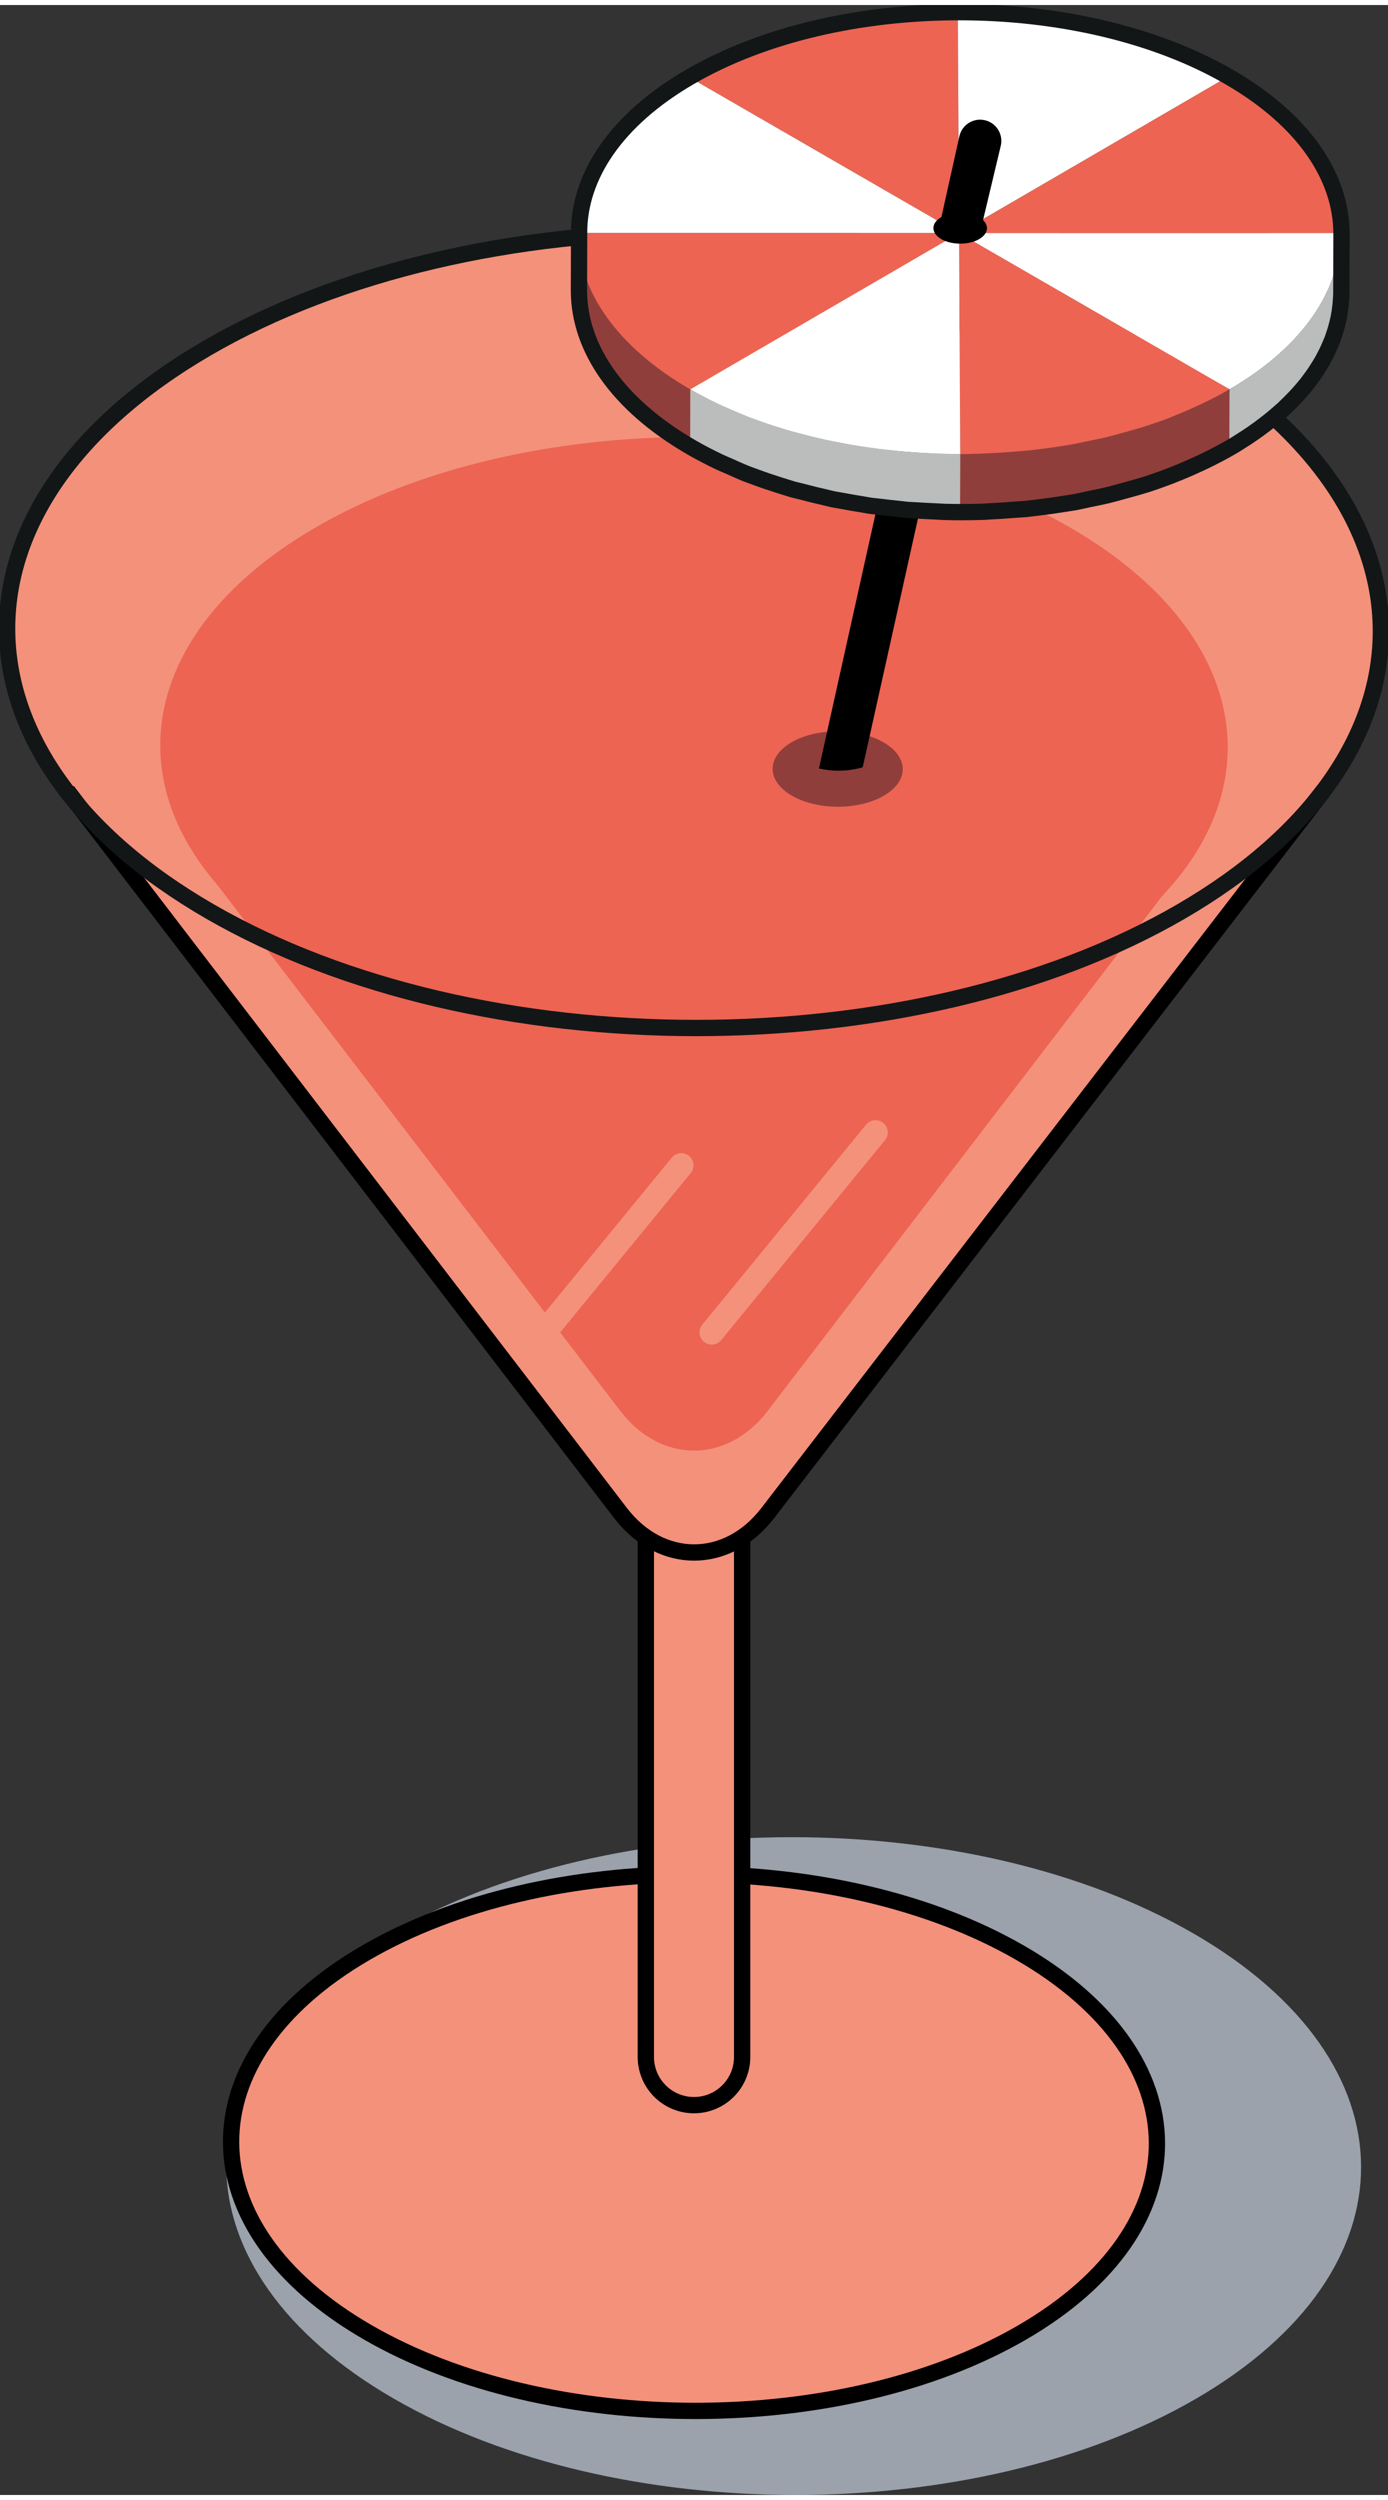 <svg version="1.1" id="Layer_1" xmlns="http://www.w3.org/2000/svg" xmlns:xlink="http://www.w3.org/1999/xlink" x="0px" y="0px"
					 viewBox="0 0 85.184 152.714" enable-background="new 0 0 85.184 152.714" xml:space="preserve" width="85" height="153">
				<rect x="0" y="0" width="85.184" height="152.714" fill="#333333" stroke="none"/>
				<g>
					<g>
						<defs>
							<rect id="XMLID_60_" y="0" width="85.184" height="152.714"/>
						</defs>
						<clipPath id="XMLID_64_">
							<use xlink:href="#XMLID_60_"  overflow="visible"/>
						</clipPath>
						<path id="XMLID_62_" clip-path="url(#XMLID_64_)" fill="#9BA2AC" d="M73.251,118.28c13.646,7.879,13.718,20.647,0.16,28.525
							c-13.557,7.878-35.598,7.878-49.246,0c-13.646-7.878-13.718-20.646-0.16-28.525C37.562,110.401,59.604,110.4,73.251,118.28
							L73.251,118.28z"/>
						<path id="XMLID_61_" clip-path="url(#XMLID_64_)" fill="#F4917B" d="M72.299,21.056c16.52,9.538,16.608,24.999,0.202,34.532
							c-16.411,9.538-43.106,9.538-59.625,0.002C-3.635,46.057-3.722,30.594,12.69,21.056C29.094,11.523,55.789,11.523,72.299,21.056
							L72.299,21.056z"/>
					</g>
					<path id="XMLID_59_" fill="#F4917B" d="M62.613,119.464c11.133,6.427,11.192,16.848,0.137,23.272
						c-11.061,6.429-29.051,6.429-40.183,0.001c-11.129-6.424-11.187-16.845-0.126-23.272C33.495,113.039,51.486,113.039,62.613,119.464
						L62.613,119.464z"/>
					<g>
						<defs>
							<rect id="XMLID_57_" y="0" width="85.184" height="152.714"/>
						</defs>
						<clipPath id="XMLID_65_">
							<use xlink:href="#XMLID_57_"  overflow="visible"/>
						</clipPath>
						<path id="XMLID_58_" clip-path="url(#XMLID_65_)" fill="none" stroke="#000001" stroke-miterlimit="10" d="M62.613,119.464
							c11.133,6.427,11.192,16.848,0.137,23.272c-11.061,6.429-29.051,6.429-40.183,0.001c-11.129-6.424-11.187-16.845-0.126-23.272
							C33.495,113.039,51.486,113.039,62.613,119.464L62.613,119.464z"/>
					</g>
					<path id="XMLID_56_" fill="#F4917B" d="M45.547,125.849c0,1.632-1.323,2.956-2.956,2.956l0,0c-1.631,0-2.955-1.324-2.955-2.956
						V60.471c0-1.632,1.323-2.955,2.955-2.955l0,0c1.632,0,2.956,1.323,2.956,2.955V125.849L45.547,125.849z"/>
					<path id="XMLID_55_" fill="none" stroke="#000001" stroke-miterlimit="10" d="M45.547,125.849c0,1.632-1.323,2.956-2.956,2.956l0,0
						c-1.631,0-2.955-1.324-2.955-2.956V60.471c0-1.632,1.323-2.955,2.955-2.955l0,0c1.632,0,2.956,1.323,2.956,2.955V125.849
						L45.547,125.849z"/>
					<path id="XMLID_54_" fill="#F4917B" d="M81.214,48.2l-34.09,44.284c-2.493,3.239-6.567,3.235-9.053-0.009L4.131,48.2"/>
					<g>
						<defs>
							<rect id="XMLID_52_" y="0" width="85.184" height="152.714"/>
						</defs>
						<clipPath id="XMLID_66_">
							<use xlink:href="#XMLID_52_"  overflow="visible"/>
						</clipPath>
						<path id="XMLID_53_" clip-path="url(#XMLID_66_)" fill="none" stroke="#000001" stroke-miterlimit="10" d="M81.214,48.2
							l-34.09,44.284c-2.493,3.239-6.567,3.235-9.053-0.009L4.131,48.2"/>
					</g>
					<path id="XMLID_51_" fill="#ED6453" d="M72.478,53.139l-25.366,33.09c-2.486,3.243-6.555,3.243-9.041,0l-25.366-33.09"/>
					<path id="XMLID_50_" fill="#ED6453" d="M65.676,32.047c12.837,7.412,12.905,19.426,0.158,26.835c-12.753,7.41-33.496,7.41-46.332,0
						C6.671,51.474,6.603,39.459,19.357,32.047C32.104,24.639,52.846,24.639,65.676,32.047L65.676,32.047z"/>
					<g>
						<defs>
							<rect id="XMLID_48_" y="0" width="85.184" height="152.714"/>
						</defs>
						<clipPath id="XMLID_67_">
							<use xlink:href="#XMLID_48_"  overflow="visible"/>
						</clipPath>
						<path id="XMLID_49_" clip-path="url(#XMLID_67_)" fill="none" stroke="#121617" stroke-miterlimit="10" d="M72.299,21.056
							c16.52,9.538,16.608,24.999,0.202,34.532c-16.411,9.538-43.106,9.538-59.625,0.002C-3.635,46.057-3.722,30.594,12.69,21.056
							C29.094,11.523,55.789,11.523,72.299,21.056L72.299,21.056z"/>
					</g>
					<path fill="none" stroke="#F4917B" stroke-width="1.5" stroke-linecap="round" stroke-linejoin="round" stroke-miterlimit="10" d="
						M53.735,69.143L43.68,81.41 M41.808,71.167l-7.991,9.749"/>
					<g>
						<defs>
							<polygon id="XMLID_44_" points="45.762,46.854 51.388,43.585 57.056,46.858 51.431,50.127 45.762,46.854 			"/>
						</defs>
						<clipPath id="XMLID_68_">
							<use xlink:href="#XMLID_44_"  overflow="visible"/>
						</clipPath>
						<path id="XMLID_45_" clip-path="url(#XMLID_68_)" fill="#903E3B" d="M54.222,45.222c-1.561-0.902-4.091-0.905-5.643-0.003
							c-1.557,0.905-1.544,2.371,0.019,3.273c1.567,0.905,4.091,0.905,5.649,0C55.797,47.589,55.79,46.127,54.222,45.222"/>
					</g>
					<path id="XMLID_43_" fill="#000001" d="M60.433,7.062c-0.703-0.156-1.399,0.288-1.555,0.99l-8.761,39.415h2.67l8.636-38.85
						C61.578,7.915,61.136,7.218,60.433,7.062L60.433,7.062z"/>
					<polygon id="XMLID_42_" fill="#89584D" points="58.859,13.99 58.849,17.551 58.773,3.998 58.783,0.437 58.859,13.99 	"/>
					<path id="XMLID_41_" fill="#ED6453" d="M58.783,0.437l0.076,13.553L42.262,4.408C46.819,1.761,52.794,0.44,58.783,0.437
						L58.783,0.437z"/>
					<path id="XMLID_40_" fill="#FFFFFF" d="M75.346,4.408L58.859,13.99L58.783,0.437C64.766,0.437,70.761,1.761,75.346,4.408
						L75.346,4.408z"/>
					<polygon id="XMLID_39_" fill="#915E52" points="58.859,13.99 58.849,17.551 42.253,7.969 42.262,4.408 58.859,13.99 	"/>
					<polygon id="XMLID_38_" fill="#C17969" points="75.346,4.408 75.337,7.969 58.849,17.551 58.859,13.99 75.346,4.408 	"/>
					<path id="XMLID_37_" fill="#ED6453" d="M75.346,4.408c4.58,2.644,6.886,6.113,6.904,9.578L58.859,13.99L75.346,4.408L75.346,4.408z
						"/>
					<polygon id="XMLID_36_" fill="#B27062" points="82.25,13.987 82.241,17.548 58.849,17.551 58.859,13.99 82.25,13.987 	"/>
					<path id="XMLID_35_" fill="#FFFFFF" d="M42.262,4.408l16.596,9.581l-23.398,0C35.447,10.521,37.708,7.056,42.262,4.408
						L42.262,4.408z"/>
					<polygon id="XMLID_34_" fill="#915E52" points="75.454,23.572 75.445,27.133 58.849,17.551 58.859,13.99 75.454,23.572 	"/>
					<polygon id="XMLID_33_" fill="#B27062" points="58.859,13.99 58.849,17.551 35.451,17.551 35.461,13.99 58.859,13.99 	"/>
					<path id="XMLID_32_" fill="#FFFFFF" d="M82.25,13.987c0.02,3.472-2.241,6.937-6.796,9.585L58.859,13.99L82.25,13.987L82.25,13.987z
						"/>
					<path id="XMLID_31_" fill="#BABDBC" d="M82.235,14.447c-0.007,0.114-0.014,0.227-0.026,0.34c-0.01,0.107-0.022,0.214-0.038,0.321
						c-0.015,0.113-0.032,0.226-0.053,0.34c-0.02,0.108-0.041,0.215-0.065,0.322c-0.025,0.111-0.051,0.221-0.081,0.332
						c-0.028,0.106-0.058,0.212-0.091,0.318c-0.033,0.111-0.07,0.221-0.109,0.331c-0.036,0.105-0.075,0.209-0.116,0.313
						c-0.046,0.117-0.096,0.234-0.148,0.351c-0.044,0.099-0.089,0.198-0.137,0.297c-0.057,0.118-0.119,0.235-0.182,0.352
						c-0.051,0.095-0.102,0.191-0.157,0.286c-0.082,0.141-0.171,0.281-0.26,0.421c-0.052,0.081-0.102,0.162-0.156,0.242
						c-0.111,0.162-0.229,0.322-0.351,0.482c-0.043,0.055-0.08,0.111-0.124,0.166c-0.19,0.241-0.395,0.479-0.612,0.715
						c-0.054,0.059-0.112,0.117-0.167,0.175c-0.172,0.181-0.352,0.359-0.538,0.536c-0.079,0.075-0.159,0.149-0.241,0.223
						c-0.113,0.103-0.23,0.205-0.35,0.307c-0.102,0.087-0.205,0.173-0.311,0.259c-0.121,0.099-0.247,0.197-0.374,0.294
						c-0.113,0.086-0.225,0.171-0.34,0.255c-0.131,0.095-0.265,0.189-0.402,0.283c-0.119,0.083-0.241,0.165-0.365,0.247
						c-0.142,0.093-0.288,0.185-0.435,0.277c-0.183,0.113-0.364,0.228-0.554,0.339l-0.009,3.561c0.108-0.063,0.215-0.127,0.321-0.19
						c0.082-0.05,0.159-0.102,0.239-0.153c0.144-0.089,0.287-0.179,0.425-0.27c0.128-0.084,0.251-0.168,0.374-0.253
						c0.133-0.092,0.266-0.185,0.394-0.279c0.118-0.086,0.232-0.173,0.346-0.26c0.125-0.096,0.247-0.191,0.367-0.288
						c0.11-0.089,0.217-0.179,0.322-0.269c0.113-0.097,0.225-0.194,0.334-0.292c0.044-0.04,0.093-0.079,0.136-0.119
						c0.042-0.039,0.078-0.08,0.119-0.119c0.182-0.172,0.356-0.346,0.523-0.522c0.059-0.062,0.119-0.122,0.177-0.184
						c0.215-0.234,0.419-0.471,0.608-0.711c0.005-0.007,0.013-0.015,0.019-0.022c0.041-0.052,0.076-0.106,0.116-0.159
						c0.118-0.155,0.233-0.31,0.34-0.467c0.056-0.083,0.107-0.166,0.161-0.249c0.089-0.138,0.176-0.276,0.257-0.416
						c0.019-0.033,0.041-0.065,0.06-0.098c0.036-0.062,0.063-0.125,0.097-0.187c0.063-0.118,0.125-0.235,0.183-0.354
						c0.047-0.098,0.091-0.196,0.135-0.294c0.053-0.119,0.104-0.239,0.152-0.36c0.017-0.045,0.039-0.089,0.056-0.134
						c0.021-0.054,0.034-0.109,0.053-0.163c0.041-0.116,0.08-0.232,0.116-0.349c0.031-0.1,0.06-0.201,0.085-0.301
						c0.032-0.116,0.06-0.233,0.085-0.35c0.012-0.052,0.027-0.102,0.038-0.154c0.01-0.05,0.015-0.1,0.024-0.15
						c0.022-0.119,0.041-0.239,0.056-0.359c0.014-0.101,0.026-0.201,0.036-0.302c0.012-0.12,0.02-0.24,0.026-0.36
						c0.003-0.058,0.011-0.116,0.013-0.174c0.003-0.092,0.004-0.183,0.003-0.275l0.009-3.561C82.252,14.14,82.243,14.294,82.235,14.447
						L82.235,14.447z"/>
					<path id="XMLID_30_" fill="#903E3B" d="M42.371,23.572l-0.009,3.561c-4.585-2.647-6.891-6.116-6.91-9.581l0.01-3.561
						C35.481,17.456,37.786,20.924,42.371,23.572L42.371,23.572z"/>
					<g>
						<defs>
							<path id="XMLID_28_" d="M42.371,23.572l-0.009,3.561c-4.585-2.647-6.891-6.116-6.91-9.581l0.01-3.561
								C35.481,17.456,37.786,20.924,42.371,23.572L42.371,23.572z"/>
						</defs>
						<clipPath id="XMLID_69_">
							<use xlink:href="#XMLID_28_"  overflow="visible"/>
						</clipPath>
						<path id="XMLID_29_" clip-path="url(#XMLID_69_)" fill="#903E3B" d="M42.371,23.572l-0.009,3.561
							c-4.585-2.647-6.891-6.116-6.91-9.581l0.01-3.561C35.481,17.456,37.786,20.924,42.371,23.572"/>
					</g>
					<polygon id="XMLID_27_" fill="#C17969" points="58.859,13.99 58.849,17.551 42.361,27.133 42.371,23.572 58.859,13.99 	"/>
					<path id="XMLID_26_" fill="#ED6453" d="M58.859,13.99l-16.488,9.582c-4.585-2.648-6.89-6.116-6.91-9.581L58.859,13.99L58.859,13.99
						z"/>
					<path id="XMLID_25_" fill="#ED6453" d="M58.859,13.99l16.596,9.582c-4.555,2.647-10.532,3.968-16.525,3.968L58.859,13.99
						L58.859,13.99z"/>
					<path id="XMLID_24_" fill="#903E3B" d="M73.42,28.171c0.149-0.069,0.298-0.137,0.445-0.208c0.541-0.262,1.072-0.535,1.58-0.83
						l0.009-3.561c-0.508,0.295-1.038,0.567-1.578,0.828c-0.148,0.072-0.299,0.142-0.449,0.211c-0.464,0.213-0.937,0.416-1.42,0.606
						c-0.097,0.038-0.191,0.08-0.288,0.117c-0.556,0.212-1.127,0.404-1.706,0.585c-0.374,0.116-0.757,0.218-1.139,0.322
						c-0.319,0.087-0.634,0.18-0.957,0.258c-0.395,0.095-0.799,0.173-1.2,0.255c-0.338,0.069-0.671,0.146-1.014,0.206
						c-0.128,0.022-0.258,0.041-0.386,0.061c-0.541,0.089-1.087,0.166-1.636,0.231c-0.154,0.018-0.307,0.038-0.462,0.055
						c-0.319,0.034-0.643,0.054-0.964,0.081c-0.519,0.043-1.038,0.081-1.561,0.103c-0.588,0.026-1.177,0.049-1.767,0.049l-0.01,3.561
						c0.462,0,0.923-0.008,1.384-0.023c0.128-0.004,0.253-0.02,0.38-0.025c0.527-0.023,1.05-0.061,1.574-0.104
						c0.213-0.018,0.428-0.022,0.642-0.043c0.102-0.01,0.205-0.026,0.307-0.037c0.159-0.017,0.317-0.037,0.475-0.057
						c0.543-0.065,1.081-0.141,1.617-0.228c0.133-0.022,0.268-0.041,0.4-0.064c0.064-0.011,0.128-0.019,0.191-0.03
						c0.272-0.049,0.535-0.116,0.804-0.171c0.407-0.083,0.817-0.163,1.216-0.259c0.319-0.077,0.628-0.168,0.942-0.253
						c0.388-0.106,0.776-0.208,1.157-0.327c0.07-0.022,0.144-0.038,0.214-0.061c0.504-0.162,0.999-0.338,1.487-0.523
						c0.097-0.037,0.191-0.079,0.288-0.117C72.483,28.588,72.956,28.385,73.42,28.171L73.42,28.171z"/>
					<polygon id="XMLID_23_" fill="#89584D" points="58.93,27.54 58.919,31.101 58.849,17.551 58.859,13.99 58.93,27.54 	"/>
					<path id="XMLID_22_" fill="#FFFFFF" d="M58.859,13.99l0.071,13.55c-5.983,0-11.979-1.324-16.559-3.968L58.859,13.99L58.859,13.99z"
						/>
					<path id="XMLID_21_" fill="#BABDBC" d="M57.322,27.495c-0.392-0.015-0.783-0.036-1.174-0.063c-0.366-0.025-0.73-0.056-1.095-0.091
						c-0.385-0.038-0.769-0.08-1.151-0.129c-0.355-0.045-0.709-0.095-1.061-0.15c-0.41-0.064-0.817-0.136-1.222-0.213
						c-0.326-0.062-0.65-0.126-0.972-0.197c-0.492-0.107-0.978-0.229-1.46-0.357c-0.312-0.083-0.629-0.16-0.937-0.251
						c-0.162-0.048-0.322-0.1-0.483-0.15c-0.486-0.152-0.962-0.316-1.433-0.49c-0.131-0.049-0.265-0.094-0.396-0.144
						c-0.416-0.161-0.819-0.341-1.222-0.519c-0.208-0.092-0.423-0.176-0.627-0.273c-0.591-0.28-1.166-0.578-1.718-0.897l-0.009,3.561
						c0.552,0.319,1.128,0.617,1.718,0.898c0.196,0.093,0.403,0.173,0.602,0.262c0.357,0.158,0.708,0.322,1.075,0.467
						c0.058,0.023,0.119,0.042,0.177,0.065c0.125,0.048,0.251,0.09,0.376,0.137c0.474,0.176,0.956,0.34,1.448,0.494
						c0.16,0.05,0.32,0.102,0.483,0.15c0.113,0.033,0.222,0.072,0.336,0.104c0.195,0.055,0.398,0.093,0.594,0.146
						c0.486,0.129,0.973,0.251,1.469,0.36c0.13,0.029,0.256,0.067,0.387,0.095c0.188,0.039,0.382,0.063,0.573,0.1
						c0.41,0.078,0.822,0.15,1.238,0.215c0.167,0.026,0.33,0.063,0.498,0.087c0.181,0.026,0.365,0.038,0.548,0.061
						c0.387,0.049,0.774,0.092,1.164,0.13c0.188,0.018,0.372,0.047,0.56,0.063c0.174,0.015,0.35,0.016,0.524,0.028
						c0.394,0.027,0.787,0.047,1.182,0.063c0.197,0.008,0.393,0.026,0.591,0.032c0.338,0.009,0.676,0.013,1.014,0.013l0.01-3.561
						C58.393,27.54,57.858,27.516,57.322,27.495L57.322,27.495z"/>
					<g>
						<defs>
							<rect id="XMLID_19_" y="0" width="85.184" height="152.714"/>
						</defs>
						<clipPath id="XMLID_70_">
							<use xlink:href="#XMLID_19_"  overflow="visible"/>
						</clipPath>
						<path id="XMLID_20_" clip-path="url(#XMLID_70_)" fill="none" stroke="#121617" stroke-miterlimit="10" d="M75.425,4.408
							c-4.585-2.648-10.58-3.971-16.563-3.971c-5.989,0.003-11.964,1.324-16.52,3.971c-4.555,2.648-6.816,6.113-6.801,9.582l-0.01,3.561
							c0.02,3.465,2.325,6.934,6.91,9.581c0.552,0.319,1.128,0.617,1.718,0.898c0.196,0.093,0.403,0.173,0.602,0.262
							c0.357,0.158,0.708,0.322,1.075,0.467c0.058,0.023,0.119,0.042,0.177,0.065c0.125,0.048,0.251,0.09,0.376,0.137
							c0.474,0.176,0.957,0.34,1.448,0.494c0.16,0.05,0.32,0.102,0.483,0.15c0.113,0.033,0.222,0.072,0.336,0.104
							c0.194,0.055,0.398,0.093,0.594,0.146c0.485,0.129,0.973,0.251,1.469,0.36c0.13,0.029,0.256,0.067,0.387,0.095
							c0.188,0.039,0.382,0.063,0.572,0.1c0.41,0.078,0.822,0.15,1.238,0.215c0.167,0.026,0.33,0.063,0.498,0.087
							c0.181,0.026,0.365,0.038,0.548,0.061c0.387,0.049,0.774,0.092,1.164,0.13c0.188,0.018,0.372,0.047,0.56,0.063
							c0.174,0.015,0.35,0.016,0.524,0.028c0.394,0.027,0.787,0.047,1.182,0.063c0.197,0.008,0.393,0.026,0.591,0.032
							c0.338,0.009,0.676,0.013,1.014,0.013c0.462,0,0.923-0.008,1.384-0.023c0.128-0.004,0.253-0.02,0.38-0.025
							c0.526-0.023,1.05-0.061,1.574-0.104c0.213-0.018,0.428-0.022,0.642-0.043c0.102-0.01,0.205-0.026,0.307-0.037
							c0.159-0.017,0.317-0.037,0.475-0.057c0.543-0.065,1.081-0.141,1.617-0.228c0.133-0.022,0.268-0.041,0.4-0.064
							c0.064-0.011,0.128-0.019,0.191-0.03c0.272-0.049,0.535-0.116,0.804-0.171c0.407-0.083,0.816-0.163,1.216-0.259
							c0.319-0.077,0.628-0.168,0.942-0.253c0.388-0.106,0.776-0.208,1.157-0.327c0.07-0.022,0.144-0.038,0.214-0.061
							c0.504-0.162,0.999-0.338,1.487-0.523c0.097-0.037,0.191-0.079,0.288-0.117c0.485-0.19,0.958-0.393,1.422-0.608
							c0.149-0.069,0.298-0.137,0.445-0.208c0.541-0.262,1.072-0.535,1.58-0.83c0.107-0.063,0.215-0.127,0.321-0.19
							c0.082-0.05,0.159-0.102,0.239-0.153c0.144-0.089,0.287-0.179,0.425-0.27c0.128-0.084,0.251-0.168,0.374-0.253
							c0.133-0.092,0.266-0.185,0.394-0.279c0.118-0.086,0.232-0.173,0.346-0.26c0.125-0.096,0.247-0.191,0.367-0.288
							c0.11-0.089,0.217-0.179,0.323-0.269c0.113-0.097,0.225-0.194,0.334-0.292c0.044-0.04,0.093-0.079,0.137-0.119
							c0.042-0.039,0.078-0.08,0.119-0.119c0.182-0.172,0.356-0.346,0.523-0.522c0.059-0.062,0.119-0.122,0.177-0.184
							c0.215-0.234,0.419-0.471,0.608-0.711c0.005-0.007,0.013-0.015,0.019-0.022c0.041-0.052,0.076-0.106,0.116-0.159
							c0.118-0.155,0.233-0.31,0.34-0.467c0.056-0.083,0.108-0.166,0.161-0.249c0.089-0.138,0.176-0.276,0.257-0.416
							c0.019-0.033,0.041-0.065,0.06-0.098c0.036-0.062,0.063-0.125,0.097-0.187c0.063-0.118,0.125-0.235,0.183-0.354
							c0.047-0.098,0.091-0.196,0.135-0.294c0.053-0.119,0.104-0.239,0.152-0.36c0.017-0.045,0.039-0.089,0.056-0.134
							c0.02-0.054,0.034-0.109,0.053-0.163c0.041-0.116,0.08-0.232,0.116-0.349c0.031-0.1,0.06-0.201,0.085-0.301
							c0.032-0.116,0.06-0.233,0.085-0.35c0.012-0.052,0.027-0.102,0.037-0.154c0.01-0.05,0.015-0.1,0.024-0.15
							c0.022-0.119,0.041-0.239,0.056-0.359c0.014-0.101,0.026-0.201,0.036-0.302c0.012-0.12,0.02-0.24,0.026-0.36
							c0.003-0.058,0.011-0.116,0.013-0.174c0.003-0.092,0.004-0.183,0.003-0.275l0.009-3.561C82.31,10.521,80.005,7.052,75.425,4.408
							L75.425,4.408z"/>
					</g>
					<path id="XMLID_18_" fill="#000001" d="M61.423,8.617c0.155-0.702-0.287-1.399-0.99-1.555c-0.703-0.156-1.399,0.288-1.555,0.99
						l-1.301,5.852h2.584"/>
					<g>
						<defs>
							<polygon id="XMLID_16_" points="56.603,13.684 58.919,12.338 61.25,13.684 58.934,15.03 56.603,13.684 			"/>
						</defs>
						<clipPath id="XMLID_71_">
							<use xlink:href="#XMLID_16_"  overflow="visible"/>
						</clipPath>
						<path id="XMLID_17_" clip-path="url(#XMLID_71_)" fill="#000001" d="M60.085,13.011c-0.642-0.37-1.681-0.374-2.324,0
							c-0.637,0.37-0.634,0.976,0.008,1.346c0.647,0.373,1.687,0.37,2.324,0C60.735,13.984,60.732,13.385,60.085,13.011"/>
					</g>
					<path id="XMLID_15_" fill="#903E3B" d="M49.549,46.586c0,0,1.899,0.938,4.274-0.157c0.45-0.207-0.627,1.509-0.627,1.509H49.96"/>
				</g>
				</svg>